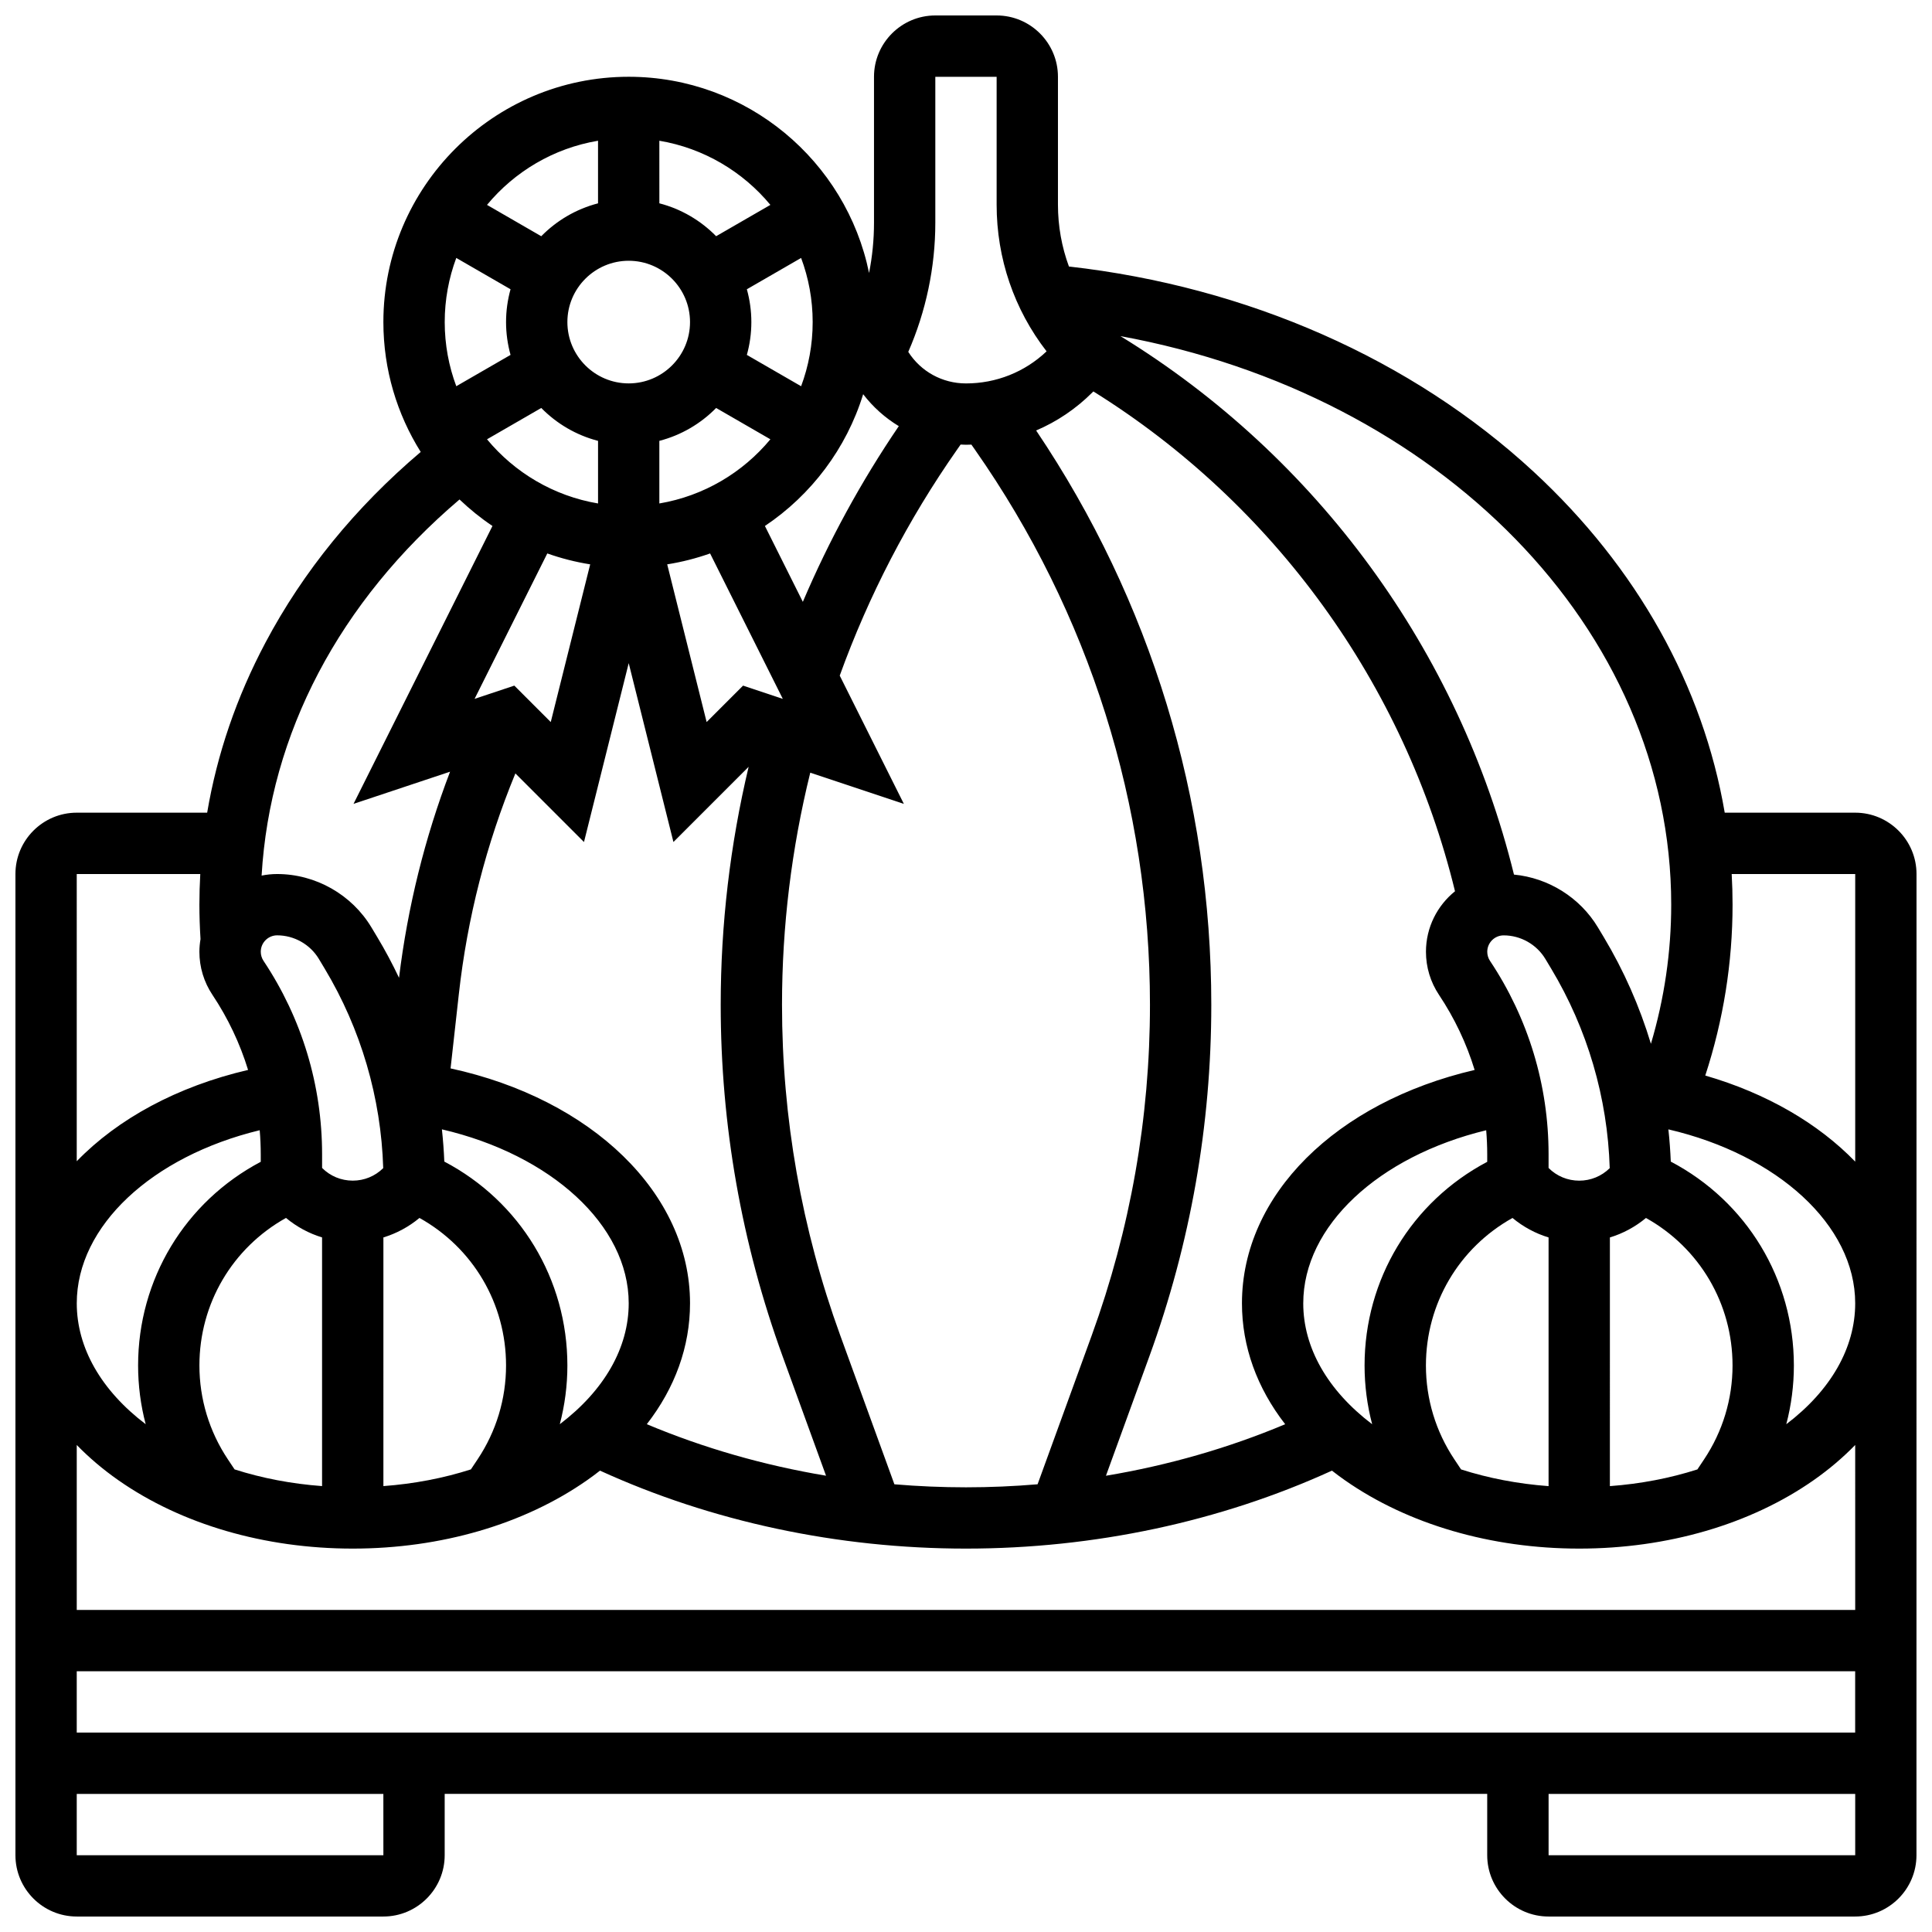<?xml version="1.0" encoding="UTF-8"?>
<!-- Uploaded to: ICON Repo, www.svgrepo.com, Generator: ICON Repo Mixer Tools -->
<svg width="800px" height="800px" version="1.1" viewBox="144 144 512 512" xmlns="http://www.w3.org/2000/svg">
 <defs>
  <clipPath id="a">
   <path d="m148.09 148.09h503.81v503.81h-503.81z"/>
  </clipPath>
 </defs>
 <g clip-path="url(#a)">
  <path d="m635.65 359.37h-34.578c-5.727-33.547-23.203-64.977-50.633-90.344-32.277-29.848-75.855-49.062-123.16-54.398-1.906-5.176-2.91-10.699-2.91-16.383v-33.898c0-8.961-7.293-16.25-16.25-16.25h-16.25c-8.961 0-16.25 7.293-16.25 16.25v38.711c0 4.453-0.445 8.91-1.309 13.285-6.047-29.629-32.312-51.996-63.703-51.996-35.844 0-65.008 29.16-65.008 65.008 0 12.633 3.637 24.43 9.895 34.418-17.297 14.676-31.125 31.637-41.145 50.527-7.664 14.449-12.82 29.535-15.449 45.07h-34.562c-8.961 0-16.25 7.293-16.25 16.25v260.03c0 8.961 7.293 16.25 16.25 16.25h81.258c8.961 0 16.25-7.293 16.25-16.25v-16.25h276.28v16.25c0 8.961 7.293 16.25 16.25 16.25h81.258c8.961 0 16.25-7.293 16.25-16.25v-24.375l0.012-235.65c0-8.961-7.289-16.254-16.25-16.254zm-418.2 32.504c4.504 0 8.742 2.398 11.059 6.262l1.531 2.551c9.613 16.02 14.949 34.238 15.516 52.879-2.164 2.141-5.027 3.316-8.074 3.316-3.07 0-5.957-1.195-8.125-3.363v-3.617c0-18.305-5.367-36.035-15.52-51.262-0.477-0.719-0.73-1.551-0.73-2.414-0.004-2.398 1.945-4.352 4.344-4.352zm-4.348 58.027v1.988c-20.082 10.617-32.504 31.16-32.504 53.973 0 5.301 0.68 10.527 2.012 15.57-11.797-8.957-18.266-20.258-18.266-32.047 0-20.492 19.953-38.953 48.48-45.863 0.18 2.113 0.277 4.242 0.277 6.379zm-6.934 83.508-1.789-2.684c-4.926-7.391-7.531-15.988-7.531-24.867 0-16.387 8.746-31.168 22.945-39.094 2.84 2.359 6.082 4.106 9.559 5.164v65.902c-8.113-0.598-15.922-2.098-23.184-4.422zm39.438-61.477c3.481-1.059 6.719-2.805 9.562-5.164 14.195 7.922 22.941 22.703 22.941 39.09 0 8.879-2.602 17.477-7.527 24.863l-1.789 2.684c-7.266 2.328-15.074 3.828-23.188 4.426zm16.141-20.105c-0.117-2.856-0.328-5.703-0.637-8.539 28.859 6.711 49.504 25.363 49.504 46.098 0 11.789-6.469 23.086-18.262 32.043 1.328-5.047 2.012-10.273 2.012-15.57-0.004-22.852-12.469-43.43-32.617-54.031zm1.66-24.691 2.188-19.672c2.242-20.18 7.281-39.809 14.988-58.5l18.18 18.18 11.852-47.402 11.852 47.398 19.93-19.93c-4.91 20.648-7.402 41.809-7.402 63.059 0 31.879 5.523 63.234 16.418 93.195l11.496 31.613c-16.492-2.754-32.477-7.344-47.496-13.652 7.469-9.621 11.453-20.566 11.453-32.039 0-29.148-26.09-54.141-63.457-62.25zm-1.551-197.78c0-5.977 1.086-11.703 3.062-17l14.379 8.301c-0.766 2.773-1.188 5.688-1.188 8.699 0 3.012 0.422 5.926 1.191 8.695l-14.379 8.301c-1.98-5.293-3.066-11.02-3.066-16.996zm25.586 22.762c4.074 4.148 9.25 7.215 15.047 8.715v16.59c-11.766-1.984-22.117-8.184-29.426-17.004zm23.172-39.012c8.961 0 16.25 7.293 16.25 16.25 0 8.961-7.293 16.25-16.25 16.25-8.961 0-16.25-7.293-16.25-16.25-0.004-8.961 7.289-16.25 16.25-16.25zm48.754 16.25c0 5.977-1.086 11.703-3.062 17l-14.379-8.301c0.77-2.773 1.191-5.688 1.191-8.699 0-3.012-0.422-5.926-1.191-8.695l14.379-8.301c1.977 5.297 3.062 11.02 3.062 16.996zm-25.582 22.762 14.375 8.301c-7.309 8.82-17.66 15.02-29.426 17.004v-16.59c5.805-1.5 10.977-4.566 15.051-8.715zm17.668 77.09-10.531-3.512-9.656 9.656-10.449-41.793c3.918-0.621 7.715-1.598 11.367-2.887zm-51.047-35.648-10.449 41.793-9.656-9.656-10.531 3.512 19.27-38.539c3.656 1.293 7.453 2.269 11.367 2.891zm80.617 243.79-14.34-39.43c-10.246-28.176-15.441-57.664-15.441-87.645 0-20.742 2.519-41.391 7.488-61.508l24.805 8.27-16.996-33.992c7.676-21.223 18.113-41.344 31.062-59.84l0.973-1.391c0.473 0.023 0.945 0.051 1.426 0.051s0.957-0.02 1.434-0.035l0.965 1.379c30.324 43.324 46.355 94.18 46.355 147.07 0 29.98-5.195 59.469-15.441 87.641l-14.34 39.43c-6.285 0.531-12.617 0.805-18.973 0.805-6.359 0-12.691-0.273-18.977-0.801zm67.562-33.875c10.898-29.961 16.422-61.316 16.422-93.199 0-54.543-16.035-107.05-46.418-152.19 5.496-2.344 10.551-5.738 14.902-10.09l0.262-0.262c47.938 29.863 82.477 77.59 95.84 132.46-4.688 3.781-7.699 9.559-7.699 16.039 0 4.082 1.195 8.031 3.461 11.426 4.129 6.191 7.293 12.887 9.441 19.891-36.723 8.555-61.664 33.125-61.664 61.848 0 11.473 3.984 22.414 11.453 32.039-15.02 6.309-31 10.898-47.496 13.652zm113.93-46.586c-3.07 0-5.957-1.195-8.125-3.363v-3.617c0-18.305-5.367-36.035-15.52-51.262-0.477-0.719-0.73-1.551-0.73-2.414 0-2.398 1.953-4.348 4.348-4.348 4.504 0 8.742 2.398 11.059 6.262l1.531 2.551c9.613 16.02 14.949 34.238 15.516 52.879-2.168 2.137-5.035 3.312-8.078 3.312zm-73.137 32.504c0-20.492 19.953-38.953 48.48-45.863 0.176 2.113 0.273 4.242 0.273 6.379v1.988c-20.082 10.617-32.504 31.16-32.504 53.973 0 5.301 0.68 10.527 2.012 15.57-11.793-8.957-18.262-20.258-18.262-32.047zm41.824 44.023-1.789-2.684c-4.926-7.387-7.527-15.984-7.527-24.863 0-16.387 8.746-31.168 22.945-39.094 2.84 2.359 6.082 4.106 9.559 5.164v65.902c-8.117-0.602-15.926-2.102-23.188-4.426zm39.438-61.477c3.481-1.059 6.719-2.805 9.562-5.164 14.195 7.922 22.941 22.703 22.941 39.09 0 8.879-2.602 17.477-7.527 24.863l-1.789 2.684c-7.266 2.328-15.074 3.828-23.188 4.426zm16.137-20.105c-0.117-2.856-0.328-5.703-0.637-8.539 28.863 6.711 49.508 25.363 49.508 46.098 0 11.789-6.469 23.086-18.262 32.043 1.328-5.047 2.012-10.273 2.012-15.57-0.004-22.852-12.469-43.43-32.621-54.031zm0.113-68.078c0 12.504-1.809 24.855-5.375 36.863-2.981-9.863-7.16-19.371-12.508-28.285l-1.531-2.551c-4.766-7.941-13.121-13.129-22.254-14.008-14.598-59.281-52.199-110.76-104.29-142.7 84.488 15.516 145.96 77.59 145.96 150.68zm-195.02-180.69v-38.715h16.25v33.898c0 14.246 4.652 27.781 13.238 38.863-5.793 5.488-13.344 8.5-21.359 8.5-6.277 0-11.977-3.16-15.297-8.359 4.699-10.738 7.168-22.473 7.168-34.188zm-9.676 53.863c-9.977 14.672-18.492 30.266-25.43 46.566l-10.051-20.105c12.27-8.223 21.594-20.512 26.035-34.922 2.625 3.422 5.828 6.277 9.445 8.461zm-34.031-58.633-14.375 8.301c-4.074-4.148-9.25-7.215-15.047-8.715l-0.004-16.586c11.766 1.98 22.117 8.184 29.426 17zm-45.676-17v16.59c-5.801 1.5-10.973 4.566-15.047 8.715l-14.375-8.301c7.305-8.82 17.652-15.023 29.422-17.004zm-36.707 95.07c2.703 2.578 5.617 4.938 8.73 7.023l-36.82 73.645 25.586-8.527c-6.703 17.57-11.234 35.867-13.527 54.621-1.746-3.68-3.664-7.285-5.773-10.797l-1.531-2.551c-5.238-8.73-14.816-14.152-24.996-14.152-1.41 0-2.789 0.145-4.117 0.414 2.207-37.637 20.586-72.566 52.449-99.676zm-101.44 99.262h32.738c-0.148 2.699-0.234 5.406-0.234 8.125 0 3.035 0.109 6.094 0.297 9.113-0.18 1.098-0.297 2.215-0.297 3.359 0 4.082 1.195 8.031 3.461 11.426 4.129 6.191 7.293 12.887 9.441 19.891-18.824 4.387-34.547 12.984-45.406 24.199zm0 211.27h471.3v16.25l-471.3 0.004zm81.262 48.758h-81.262v-16.25h81.258zm390.05 0h-81.258v-16.25h81.258zm0-65.008h-471.31v-43.715c3.231 3.32 6.894 6.449 11.016 9.332 16.703 11.691 38.762 18.129 62.121 18.129 23.355 0 45.418-6.438 62.117-18.129 1.176-0.824 2.312-1.668 3.414-2.531 29.625 13.523 63.031 20.66 96.988 20.66s67.359-7.137 96.984-20.66c1.105 0.863 2.238 1.707 3.414 2.531 16.703 11.691 38.762 18.129 62.121 18.129 23.355 0 45.418-6.438 62.117-18.129 4.117-2.883 7.785-6.012 11.016-9.332zm-39.734-141.62c4.793-14.688 7.231-29.875 7.231-45.273 0-2.719-0.078-5.426-0.23-8.125h32.734v76.215c-9.785-10.117-23.496-18.113-39.734-22.816z"/>
 </g>
</svg>